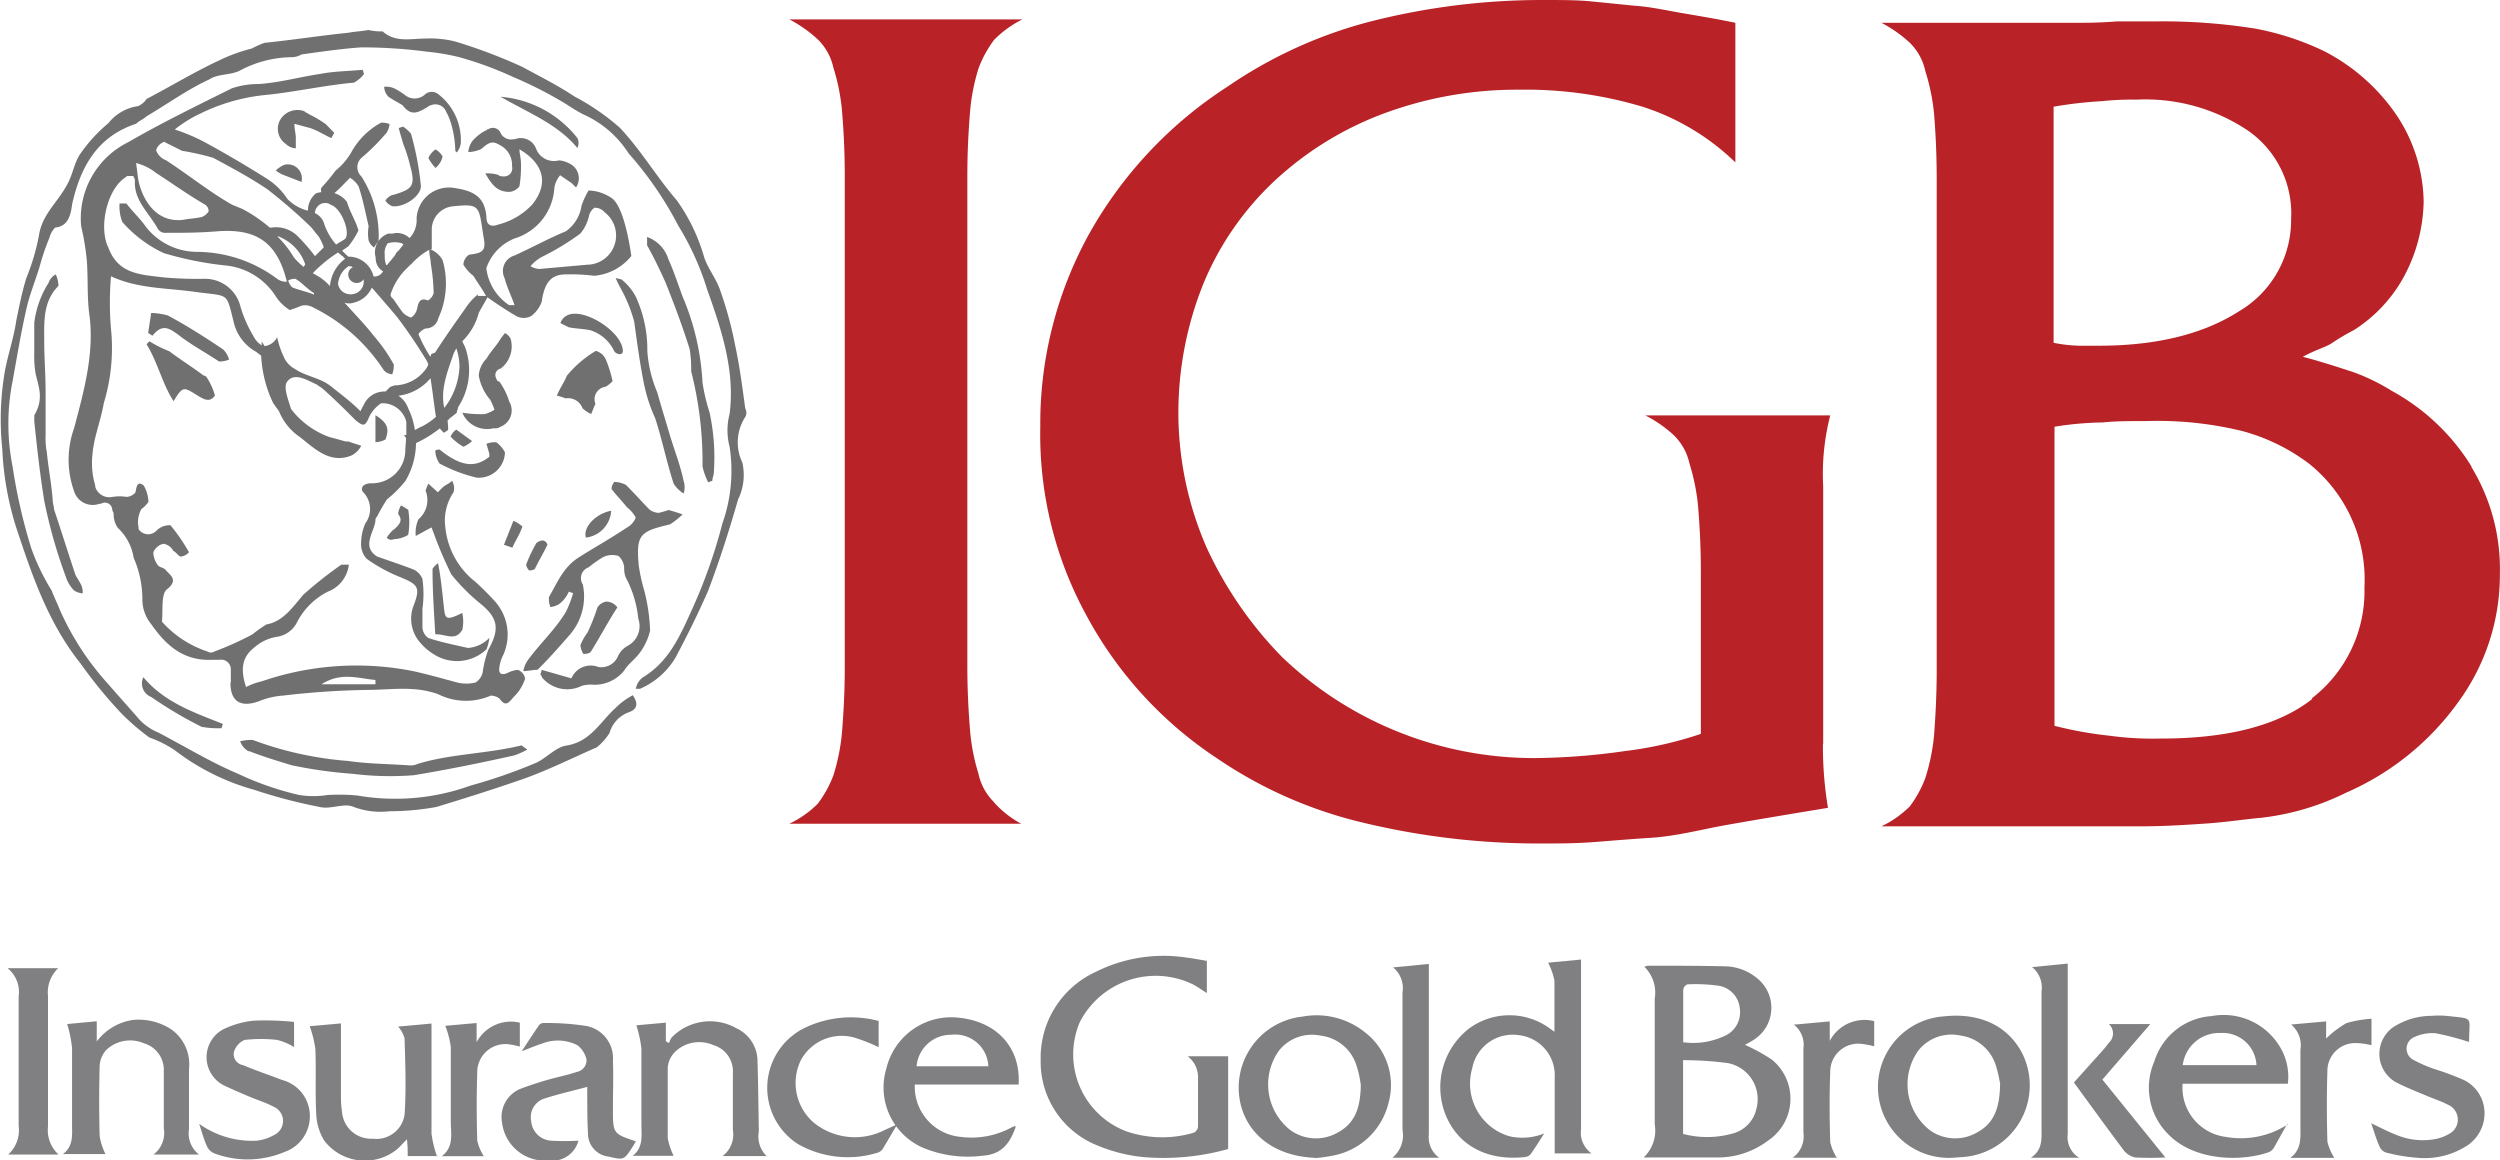 <svg id="Livello_1" data-name="Livello 1" xmlns="http://www.w3.org/2000/svg" viewBox="0 0 198.43 92.11">
  <defs>
    <style>
      .cls-1 {
        fill: #b92227;
      }

      .cls-2 {
        fill: #707070;
      }

      .cls-3 {
        fill: #808082;
      }
    </style>
  </defs>
  <title>logo-igb-footer</title>
  <g>
    <path class="cls-1" d="M88.9,67.13a4.49,4.49,0,0,1-1.24-2.27A15.93,15.93,0,0,1,87,61.49c-0.11-1.36-.22-3.05-0.22-5.19V17.47c0-2.16.11-3.85,0.22-5.2a15.92,15.92,0,0,1,.67-3.39A9.08,9.08,0,0,1,88.9,6.63,8.27,8.27,0,0,1,91.15,5H72.65a10.21,10.21,0,0,1,2.26,1.59,4.46,4.46,0,0,1,1.24,2.25,16.16,16.16,0,0,1,.68,3.39c0.11,1.36.22,3,.22,5.2V56.41c0,2.14-.11,3.83-0.22,5.19A16.27,16.27,0,0,1,76.15,65a9.08,9.08,0,0,1-1.24,2.25,8,8,0,0,1-2.26,1.59H91.05a8,8,0,0,1-2.15-1.69" transform="translate(-10 -3.46)"/>
    <path class="cls-1" d="M154.71,62.5V42.07a18.65,18.65,0,0,1,.56-5.64H140.59A10,10,0,0,1,142.85,38a4.46,4.46,0,0,1,1.25,2.26,16.64,16.64,0,0,1,.68,3.38c0.11,1.36.22,3.05,0.22,5.2V61.71a30.21,30.21,0,0,1-6,1.36,52.76,52.76,0,0,1-7.22.56,28.94,28.94,0,0,1-20-8,30.86,30.86,0,0,1-6-8.69,26.81,26.81,0,0,1-2.25-10.61,27.49,27.49,0,0,1,2-10.39,23.44,23.44,0,0,1,5.64-8.13,26.09,26.09,0,0,1,8.58-5.31,30.4,30.4,0,0,1,10.83-1.92,32.33,32.33,0,0,1,9.82,1.36,18.82,18.82,0,0,1,7.34,4.41V5.27c-1.58-.33-3-0.56-4.28-0.78S141,4,139.8,3.92l-3.5-.35c-1.13-.11-2.37-0.11-3.84-0.11a55.26,55.26,0,0,0-13.66,1.7,36,36,0,0,0-11.39,5.19,33.18,33.18,0,0,0-11,11.74,31.17,31.17,0,0,0-3.84,15.24,29.94,29.94,0,0,0,3.62,14.9,31.38,31.38,0,0,0,10.38,11.4A34.66,34.66,0,0,0,118,68.71a59.56,59.56,0,0,0,14.11,1.7c1.57,0,3,0,4.51-.12s2.83-.23,4.4-0.33,3.17-.45,4.86-0.8,9.21-1.58,9.21-1.58a29.56,29.56,0,0,1-.4-5.08" transform="translate(-10 -3.46)"/>
    <path class="cls-1" d="M206.17,40.49a17,17,0,0,0-6.32-6,16,16,0,0,0-3-1.47c-1-.33-2.37-0.79-4.07-1.24,1-.56,1.92-0.79,2.37-1.13a18.14,18.14,0,0,1,1.7-1,11.62,11.62,0,0,0,4.05-4.41,13.08,13.08,0,0,0,1.47-5.76,12.66,12.66,0,0,0-2.15-6.88,15.53,15.53,0,0,0-5.75-5.08A21.83,21.83,0,0,0,189,5.73a46.74,46.74,0,0,0-8-.57h-3c-1.36.11-2.37,0.11-3.39,0.11H159.33a10.34,10.34,0,0,1,2.25,1.58,4.46,4.46,0,0,1,1.24,2.26,16.46,16.46,0,0,1,.69,3.38c0.11,1.36.21,3.05,0.21,5.2V56.63c0,2.15-.11,3.84-0.21,5.2a16.35,16.35,0,0,1-.69,3.38,9,9,0,0,1-1.24,2.26,8.25,8.25,0,0,1-2.25,1.58h20.42c2,0,3.84-.12,5.42-0.23s3.05-.34,4.3-0.45a20.34,20.34,0,0,0,6.76-2,21.51,21.51,0,0,0,8.92-7.23A17.06,17.06,0,0,0,208.42,49a15.59,15.59,0,0,0-2.25-8.46M173,11.93a32.34,32.34,0,0,1,3.84-.44,21.75,21.75,0,0,1,2.71-.12,14.6,14.6,0,0,1,8.91,2.48,8,8,0,0,1,3.39,7,8.4,8.4,0,0,1-4.17,7.34c-2.82,1.8-6.55,2.71-11.07,2.71H175a11.92,11.92,0,0,1-2-.23V11.93Zm20.54,47c-2.72,2.14-6.78,3.15-12,3.15a25.37,25.37,0,0,1-4.07-.22,31,31,0,0,1-4.4-.79V37.33a26.14,26.14,0,0,1,3.83-.34c1-.11,2.26-0.11,3.5-0.11a28.31,28.31,0,0,1,7.56.79,15.42,15.42,0,0,1,5.31,2.59,11.77,11.77,0,0,1,4.4,9.82,10.73,10.73,0,0,1-4.18,8.81" transform="translate(-10 -3.46)"/>
    <path class="cls-2" d="M12.72,36.89c0.22,2.14.45,4.17,0.79,6.31a40.07,40.07,0,0,0,1.7,6,2.76,2.76,0,0,0,.67,1.13,1.53,1.53,0,0,0,.68.23,1.37,1.37,0,0,0-.12-0.68c-0.11-.23-0.34-0.57-0.45-0.79-0.57-1.7-1.13-3.5-1.7-5.2,0-.23-0.11-0.45-0.11-0.79-0.11-1.35-.34-2.48-0.46-3.72A6.2,6.2,0,0,1,13.62,38V34.61c0-1.47-.11-2.7-0.11-4.06,0-1.58-.11-3.15,1.13-4.4a2.17,2.17,0,0,0-.22-0.91,1.21,1.21,0,0,0-.57.68,7.63,7.63,0,0,0-1.13,3.16v2.37a8.39,8.39,0,0,0,.11,1.69c0.23,1,.67,2-0.11,3.28v0.45Z" transform="translate(-10 -3.46)"/>
    <path class="cls-2" d="M28.29,57.65c0,1.47.79,2,2.26,1.47a6.1,6.1,0,0,1,1.92-.45,65.66,65.66,0,0,1,6.66-.45c1.92,0,3.73-.35,5.65.34a4.91,4.91,0,0,0,4.18.11,1.23,1.23,0,0,1,.68.23c0.56,0.79.79,0.22,1.24-.23a3.44,3.44,0,0,0,.8-1.35,0.89,0.89,0,0,0-.57-0.69,2.08,2.08,0,0,0-.8.23c-0.45.22-.78,0.11-0.67-0.45a2.85,2.85,0,0,1,.22-0.79,3.94,3.94,0,0,0-.56-4.41,21.38,21.38,0,0,0-1.58-1.58,6.27,6.27,0,0,1-2.37-4.29A4,4,0,0,1,46,42.53a1.16,1.16,0,0,0-.12-0.91c-0.22.23-.56,0.34-0.78,0.56l-0.35.35L44,41.85a2.92,2.92,0,0,0-.22.56,2,2,0,0,1-.57,2.27A2.6,2.6,0,0,0,43,46l1.25-.68,0.34,0.91c0.34,0.9.79,1.92,1.23,2.82a15.46,15.46,0,0,0,2.37,2.37c1.36,1.13,1.47,2,.57,3.61a8.23,8.23,0,0,0-.45,1.81,1.32,1.32,0,0,1-.56.79,3.06,3.06,0,0,1-1.47,0C45.11,57.31,44,57,42.85,56.74a23.11,23.11,0,0,0-12.08.8,5.37,5.37,0,0,0-1.24.45c-0.45-1.36-.35-2.37.67-3.15A3.55,3.55,0,0,1,32,54a2.11,2.11,0,0,0,1.57-1.14A5.61,5.61,0,0,1,36,50.43a2.62,2.62,0,0,0,1.69-2.15H37.09a32.32,32.32,0,0,0-3,2.37c-0.79.9-1.59,2.15-2.94,2.37a12.07,12.07,0,0,0-1.13.8,24.72,24.72,0,0,1-3,1.35,0.51,0.51,0,0,1-.56,0,8.36,8.36,0,0,1-3.61-2.37c0.11-.79-0.11-2.26.45-2.6,0.79-.67.33-1-0.12-1.46-0.11-.23-0.56-0.23-0.67-0.45a1.75,1.75,0,0,1-.34-1,1.18,1.18,0,0,1,.79-0.67,1.06,1.06,0,0,1,.79.56c0.23,0.11.34,0.34,0.57,0.46a1,1,0,0,0,.68-0.35,14.66,14.66,0,0,0-1.47-2.14,1.46,1.46,0,0,0-1.13.45A0.91,0.91,0,0,1,21,45.46V45.34a2.14,2.14,0,0,1,.22-1.47,2.45,2.45,0,0,0,.56-0.57A2.72,2.72,0,0,0,21.41,42c-0.57-.46-0.57.22-0.67,0.56a1,1,0,0,1-.69.34,3.61,3.61,0,0,0-1.13,0,1.17,1.17,0,0,1-1.36-.8V42a6.25,6.25,0,0,1-.22-2.49c0.11-1.35.67-2.7,0.9-4.06a15,15,0,0,0,.57-5.88,24.74,24.74,0,0,1,0-4.18c2.15,1,4.4.91,6.77,1.25,2.6,0.35,2.37,0,2.94,2.26a3.64,3.64,0,0,0,1.8,2.48l0.41,0.31a9.78,9.78,0,0,0,.95,3.76l0.46,0.64a4.53,4.53,0,0,0,1.68,2.07c1.14,0.9,2.37,2.14,4.06,1.46a1.71,1.71,0,0,0,.79-0.78c-0.33-.12-0.79-0.24-1-0.34l-0.24,0,0,0c-0.45-.12-0.8-0.23-1.25-0.34a6.66,6.66,0,0,1-3.08-2.24c-0.23-.77-0.63-1.74-0.31-2.16,0.57-.79,1.59-0.12,2.37.23,0.12,0.11.35,0.22,0.46,0.33,0.91,0.8,1.81,1.7,2.6,2.49,0.68,0.56.78,0.46,1.12-.34a2.77,2.77,0,0,1,.91-1,1.94,1.94,0,0,1,2,1.47v0.44c0,0.21,0,.41,0,0.6L42.06,38c0.07,0.07.11,0.15,0.17,0.22,0,0.33-.06.66-0.06,1a2.64,2.64,0,0,1-2.7,2.6c-0.45,0-.91.22-0.68,0.67A1.91,1.91,0,0,1,39,45a4,4,0,0,0-.34,1.58,1.71,1.71,0,0,0,.45,1.24,12.83,12.83,0,0,0,2.71,1.47c1.36,0.57,1.57.79,1,2.26a2.88,2.88,0,0,0,.45,2.82,4.37,4.37,0,0,0,1.13,1A3.4,3.4,0,0,0,48.61,55a3.29,3.29,0,0,0,.23-0.91,2.6,2.6,0,0,1-1.7.8c-1-.23-2.14-0.45-3.16-0.8a1.13,1.13,0,0,1-.45-0.79V51.78a8.52,8.52,0,0,0,0-2.36,1.35,1.35,0,0,0-.79-0.79c-0.91-.35-1.92-0.68-2.81-1-1.25-.79-0.24-1.92-0.13-2.83a0.4,0.4,0,0,1,.13-0.34,15.52,15.52,0,0,1,.78-1.36,9.09,9.09,0,0,0,1.47-1.47,6,6,0,0,0,.84-3,9.49,9.49,0,0,0,1.89-1.17,2.86,2.86,0,0,0,.32.35l0.34-.22a5,5,0,0,0-.05-0.75,0.81,0.81,0,0,0,.16-0.16l0.57-.45c0-.11.11-0.34,0.11-0.45A5.38,5.38,0,0,0,46.91,31l-0.22-.45A4.89,4.89,0,0,0,48,28.3c0.23-.45.46-0.8,0.69-1.24,0.79,0.55,1.46,1,2.26,1.47a1.25,1.25,0,0,0,1.24,0A2.52,2.52,0,0,0,53,27.4c0.22-1.58.79-2.16,1.92-2.16a14.91,14.91,0,0,1,2.25.11,4.26,4.26,0,0,0,2.94-1.57c-0.11-.8-0.57-3.73-1.47-4.53a3.38,3.38,0,0,0-1.92-.67,5.8,5.8,0,0,0-.57,1.24,3,3,0,0,1-1.24,2c-1.36.56-2.6,1.25-4.07,1.92a1.28,1.28,0,0,0-.79,1.8c0.22,0.8.56,1.47,0.79,2.14H50.41a4.11,4.11,0,0,1-1.81-2.93,3.88,3.88,0,0,1,2.26-2.37A4.46,4.46,0,0,0,54,18.37a2.06,2.06,0,0,1,.46-1L55.38,18l0.34,0.34a1.3,1.3,0,0,0-.56-1.92,2.05,2.05,0,0,0-.8-0.23,1.52,1.52,0,0,1-1.8-.9,1.29,1.29,0,0,0-1.69-.78H50.75a0.92,0.92,0,0,1-1-.46,0.67,0.67,0,0,0-1-.33c-0.12,0-.12.11-0.23,0.11a3.71,3.71,0,0,0-1,.79,1.73,1.73,0,0,0-.35.91,2.66,2.66,0,0,0,1-.23c0.45-.34.79-0.78,1.47-0.34a1.76,1.76,0,0,1,1,1.7,0.64,0.64,0,0,1-.68.8,0.61,0.61,0,0,1-.44-0.13,3.24,3.24,0,0,0-1-.11c0.56,1,1,1.47,1.92,1.47a1.11,1.11,0,0,0,.79-0.45,9.3,9.3,0,0,0,.12-1.8c0-.45-0.12-0.79-0.12-1.13,1.92,1.13,2.37,2.72,1,4.4a5.59,5.59,0,0,1-2.71,1.58c-0.57.22-.91,0-0.91-0.57C48.5,19,47.49,18.59,46,18.37a2.57,2.57,0,0,0-2.93,2.37V21a2.1,2.1,0,0,1-.56,1.36h0A1.43,1.43,0,0,0,41.15,22H40.82a1.58,1.58,0,0,0-1,1.92A1.19,1.19,0,0,0,40.41,25l-0.15.19a0.77,0.77,0,0,1-.61.21,2.05,2.05,0,0,0-2-1.57h0c-0.17-.14-0.33-0.31-0.5-0.47L37.66,23a6.43,6.43,0,0,0,.79-1.25c-0.22-.79-0.68-1.46-0.91-2.26a1.94,1.94,0,0,0-1-.7L37,18.37l0.78-.8a2,2,0,0,1,.68.68c0.34,1,.56,2.15.8,3.16a3.41,3.41,0,0,0,0,1.14,1.12,1.12,0,0,0,.44.56c0.11-.24.24-0.35,0.35-0.56a8.75,8.75,0,0,0-1.36-5.08,1,1,0,0,1,0-1.48,17.06,17.06,0,0,0,2-2,1.61,1.61,0,0,0,.23-0.68,1.49,1.49,0,0,0-.68-0.11,5.93,5.93,0,0,0-2.37,2.37A5.25,5.25,0,0,1,36.64,17a16.21,16.21,0,0,1-1.13,1.36,0.45,0.45,0,0,0,0,.35,2,2,0,0,0-.44.1,1.79,1.79,0,0,0-.63,1.37,3.4,3.4,0,0,1-1.63-.93,5.34,5.34,0,0,0-1.57-1.57c-1.58-1-3.27-2-5-2.94a14.45,14.45,0,0,0-2.37-1,9.84,9.84,0,0,1,2-1.25,15,15,0,0,1,5-1.47c2.37-.22,4.85-0.79,7.22-1a2.51,2.51,0,0,0,.8-0.68L38.79,9c-1.13.11-2.26,0.11-3.39,0.33-1.58.23-3.16,0.68-4.85,0.8a6.58,6.58,0,0,0-2.15.34c-2.7,1.35-5.52,2.71-8.23,4.28a6.74,6.74,0,0,0-3.73,6.66,20.24,20.24,0,0,1,.45,2.71c0.12,1.59,0,3,.23,4.52,0.34,3-.46,5.87-1.24,8.81a7.42,7.42,0,0,0,0,5,1.55,1.55,0,0,0,2,1H18a0.59,0.59,0,0,1,.91.45c0,0.12.11,0.23,0.11,0.35a1.86,1.86,0,0,0,.34,1.12,4.11,4.11,0,0,1,1.25,2.37A8.17,8.17,0,0,1,21.3,51,3.11,3.11,0,0,0,22,53c1.12,1.59,2.48,2.94,4.84,2.83h0.58a0.77,0.77,0,0,1,.9.69v1.12Zm11.51-.22v0.34H35.52c1.57-1,2.93-.45,4.28-0.34M53.13,23.79A19.62,19.62,0,0,0,56.06,22a3.25,3.25,0,0,0,.68-1.36,1.1,1.1,0,0,1,.44-0.69,1,1,0,0,1,.8.35,2.32,2.32,0,0,1-1.36,4.17l-3.84.34a1.6,1.6,0,0,1-.67-0.22,3,3,0,0,1,1-.79M43.41,37.33c-0.16.09-.32,0.18-0.48,0.26a5.82,5.82,0,0,0-.53-1.72,2,2,0,0,0-.78-1,3.92,3.92,0,0,0,2.55-1.39c0.16,1,.27,2,0.43,3.07a5.48,5.48,0,0,1-1.19.8m1.85-1.52c-0.32-1.47.26-2.88,0.76-4.35,0.07-.12.12-0.24,0.2-0.37a4.51,4.51,0,0,1,.25,1.49,5.75,5.75,0,0,1-1.2,3.23m-1-12.59V21.63A1.86,1.86,0,0,1,46,19.83c2.14-.22,2,0,2.37,2.38,0.23,1.12,0,1.34-1.13,1.46a1,1,0,0,0-.46.79,3.06,3.06,0,0,0,.8.9c0.34,0.57.68,1,1,1.59H47.93V26.83a4.73,4.73,0,0,0-1,1.12c-0.71,1-1.52,2.14-2.4,3.5l-0.3.11a1.94,1.94,0,0,1-.07.22,11.49,11.49,0,0,1-.95-1.8,1.22,1.22,0,0,1,.57-0.45,1,1,0,0,0,1-.79,6.59,6.59,0,0,0,.35-4.63,1.92,1.92,0,0,0-1-.87,0.15,0.15,0,0,1,.06,0m-1.58,1.23a5.13,5.13,0,0,1,1.46-1.18c0,0.43.12,0.75,0.12,1.08a16.21,16.21,0,0,1,.23,2.37,1.08,1.08,0,0,1-.45.57c-0.79-.33-0.79.45-0.9,0.79a1.16,1.16,0,0,1-.45.57A1.83,1.83,0,0,1,42,28.3c-0.35-.45-0.56-0.8-0.8-1.13A0.41,0.41,0,0,1,41,26.83a5,5,0,0,1,1.34-2.12,2,2,0,0,0,.24-0.26m-1.81-1.68a2,2,0,0,1,1.13,0l0.12,0.1-0.39.49a0.65,0.65,0,0,0-.25.32c-0.21.28-.44,0.55-0.66,0.81a0.1,0.1,0,0,1-.07,0,1.94,1.94,0,0,1-.11-0.79,1.22,1.22,0,0,1,.23-0.91m-3.05,1.81h0.16L38,24.67a0.65,0.65,0,0,0-.36.58,0.67,0.67,0,0,0,1.23.37h0v0.19a1,1,0,0,1-.91,1,1,1,0,0,1-1.13-.8,1.85,1.85,0,0,1,.9-1.46m-0.56-.79L37.39,24a3,3,0,0,0-1.2,2.17v0a4.18,4.18,0,0,0-.8-0.7l-0.56-.33a10.78,10.78,0,0,1,2-1.64l0.34,0.29m-3.72,1.8c0.57,0.34.91,0.8,1.47,1.13v0.12c-0.57-.23-1.14-0.34-1.7-0.56a1,1,0,0,1-.34-0.56,1.15,1.15,0,0,1,.57-0.13m-1.43-3.37a0.53,0.53,0,0,1,.29.1,3.57,3.57,0,0,1,1.92,2.14,0.48,0.48,0,0,0-.12.19,5.45,5.45,0,0,1-.78-0.75,8.18,8.18,0,0,0-1.32-1.68m3.57-2.61a0.73,0.73,0,0,1,.68.11c0.79,0.22,1.58,2.14,1.14,2.7-0.24.16-.5,0.3-0.72,0.45a4.83,4.83,0,0,1-1-1.8,1.43,1.43,0,0,0-.69-0.7,0.89,0.89,0,0,1,.58-0.77M23.09,14.75l1.36,0.68a20.23,20.23,0,0,1,2.48.56c1.47,0.79,2.94,1.58,4.29,2.49a43.14,43.14,0,0,1,3.39,2.93c0.23,0.22.45,0.57,0.67,0.8h0a4.15,4.15,0,0,1,.42.88L35,23.79a14.48,14.48,0,0,0-1.36-1.57,2.44,2.44,0,0,0-2.14-.69l-0.08,0a11.93,11.93,0,0,0-2-1.39c-0.45-.24-0.9-0.35-1.24-0.57-1.7-1-3.27-2.26-5-3.39a1.34,1.34,0,0,1-.79-0.79,1,1,0,0,1,.67-0.68m-0.67,2.48c1.24,0.8,2.48,1.69,3.83,2.48a0.62,0.62,0,0,1,.34.57,1.16,1.16,0,0,1-.56.45c-0.57.12-1,.12-1.48,0.22-2.14.24-3.15-1.58-3.49-2.93-0.11-.46-0.11-0.8-0.23-1.58a4.25,4.25,0,0,1,1.59.79m-2.37.24h0.57c0,0.1.12,0.22,0.12,0.33-0.12,1.58,1.12,2.6,1.8,3.83a0.69,0.69,0,0,0,.68.35c1.35,0,2.59,0,4.05-.12,3.05-.23,4.75.8,5.53,4A1.18,1.18,0,0,1,32,25.59a10.74,10.74,0,0,0-6.32-2.14,5.15,5.15,0,0,1-4.29-2.25c-0.45-.57-0.91-1-1.36-1.59H19.49a3.38,3.38,0,0,0,.22,1.47A10,10,0,0,0,23,23.55a26.85,26.85,0,0,0,5.08,1A5.36,5.36,0,0,1,31.9,27,3.58,3.58,0,0,0,33,28.07a8.73,8.73,0,0,0,.91-0.34,1.24,1.24,0,0,1,.9.11,14.16,14.16,0,0,1,5.65,5,1,1,0,0,0,.67.33,1.82,1.82,0,0,0,.12-0.79,13,13,0,0,0-1.58-2.26c-0.68-.88-1.54-1.76-2.33-2.64a1.14,1.14,0,0,0,.75,0,2.08,2.08,0,0,0,1.42-1.19c0.67,0.76,1.33,1.53,2,2.32a40.69,40.69,0,0,1,2.37,3.5L44,32.37l-0.09.22a3.14,3.14,0,0,1-2.6,1.46l-0.34.12-0.36.36a2.12,2.12,0,0,0-.65.09,1.79,1.79,0,0,0-1,.8c-0.12.23-.24,0.45-0.35,0.68-0.79-.79-1.57-1.36-2.37-2s-2-.78-2.82-1.35a1.94,1.94,0,0,1-.91-1A6.61,6.61,0,0,1,32,30.22a1.28,1.28,0,0,1-1,.71l-0.23-.37c0,0.1,0,.21,0,0.31a1.84,1.84,0,0,1-.67-0.76,10.1,10.1,0,0,1-1-2.26,2.9,2.9,0,0,0-2.94-2.26A30.47,30.47,0,0,1,23,25.48c-1.81-.23-3.61-0.23-4.4-2.37-0.79-1.58-.12-4.74,1.47-5.64" transform="translate(-10 -3.46)"/>
    <path class="cls-2" d="M69.15,35.87c-0.23-1.7-.45-3.39-0.8-5a29.69,29.69,0,0,0-1.24-4.51c-0.34-.91-1-1.7-1.25-2.59a14.69,14.69,0,0,0-2.14-4.41c-1.57-1.81-2.82-3.95-4.52-5.76a18.54,18.54,0,0,0-3.6-2.48c-1.36-.9-2.72-1.58-4.18-2.37a42,42,0,0,0-5.3-2,8.28,8.28,0,0,0-2.37-.23c-1.13,0-2.37.34-3.38-.57a4.31,4.31,0,0,1-1.13-.11c-0.58.11-1,.11-1.59,0.22-2.26.23-4.4,0.57-6.66,0.8a7.33,7.33,0,0,0-1,.45,13.54,13.54,0,0,0-2.71,1c-1.92.9-3.72,2-5.64,3a1.62,1.62,0,0,1-.67.57,3.67,3.67,0,0,0-2.37,1.36,12.13,12.13,0,0,0-2.26,2.48c-0.45.68-.56,1.58-1,2.37-0.78,1.47-2,2.37-2.25,4.07a17.45,17.45,0,0,1-1,3.37c-0.35,1.13-.57,2.26-0.8,3.39-0.23,1.58-.8,3.05-1,4.62a22.39,22.39,0,0,0-.11,5.54,24,24,0,0,0,1.13,6.32c1.24,3.72,2.48,7.45,5.08,10.72a36.91,36.91,0,0,0,3.28,4A18.51,18.51,0,0,0,21.86,62a8.86,8.86,0,0,1,2,1,18.46,18.46,0,0,0,6.32,3.15,41.24,41.24,0,0,0,5.19,1.36c0.91,0.22,1.92-.35,2.71,0a6,6,0,0,0,2.83.34,20.72,20.72,0,0,0,3.73-.34c2.24-.68,4.39-1.36,6.65-2.14,2-.68,4.06-1.71,6.09-2.6a4.73,4.73,0,0,0,1-1.13A2.46,2.46,0,0,1,59.89,60c0.68-.23.8-0.67,0.34-1.36a5.66,5.66,0,0,0-1.36,1c-1.24,1.12-2,2.71-3.94,3-0.8.12-1.58,1-2.37,1.36a41.41,41.41,0,0,1-5.2,1.81,17.61,17.61,0,0,1-9,.79A16,16,0,0,0,36,66.56a7.23,7.23,0,0,1-2.26,0,24.06,24.06,0,0,1-4.86-1.69c-2.13-.9-4.17-2.14-6.32-3.27a4.34,4.34,0,0,1-1.47-1c-0.79-.91-1.7-1.92-2.48-2.82a22,22,0,0,1-3.84-5.87c-0.22-.56-0.45-1-0.67-1.58A17.49,17.49,0,0,1,12.49,47,43.63,43.63,0,0,1,11,40.49a17.31,17.31,0,0,1,0-6.78c0.35-1.92.68-3.95,1.13-5.87,0.23-1,.68-2.13,1-3.16a19.16,19.16,0,0,1,.8-2.37,1.76,1.76,0,0,1,.45-0.79c1.12-.11,1.24-1.13,1.36-1.92,0.67-2.93,2-5.31,5.07-6.32,0.23-.24.57-0.34,0.79-0.57,1.7-1,3.28-2.15,5-2.94,0.67-.45,1.58-0.33,2.37-0.67A8.89,8.89,0,0,1,33.15,8a1.64,1.64,0,0,0,.79-0.22c1.58-.22,3.15-0.45,4.73-0.56a39.85,39.85,0,0,1,5.2.34A17.69,17.69,0,0,1,46.46,8a28.58,28.58,0,0,1,4.29,1.58,32.3,32.3,0,0,1,3.95,2c0.57,0.34,1,.67,1.69,1a8.22,8.22,0,0,1,3.5,3.05,28.29,28.29,0,0,1,3.95,5.75,21.74,21.74,0,0,1,2.27,5c1.12,3.15,2.25,6.44,1.8,9.94a5.11,5.11,0,0,0,0,2.6A12.5,12.5,0,0,1,67.34,45a41.67,41.67,0,0,1-2.59,7.22c-0.9,2-1.8,3.84-3.72,5a1.41,1.41,0,0,0-.56.91H60.8a6.08,6.08,0,0,0,2.82-2.48c0.9-1.69,1.8-3.5,2.59-5.31,0.9-2.37,1.69-4.85,2.37-7.23a4.41,4.41,0,0,0,.34-2.94,3.71,3.71,0,0,1,.23-3.61,0.69,0.69,0,0,0,0-.68" transform="translate(-10 -3.46)"/>
    <path class="cls-2" d="M55.38,57.31L53,56.63,52.89,57a0.37,0.37,0,0,1,.13.23,2.6,2.6,0,0,0,3.15.67,2.46,2.46,0,0,1,.79-0.1,3,3,0,0,0,2.6-1.14c0.34-.56.91-0.9,1.36-1.58a4.86,4.86,0,0,0,.68-1.57,14.66,14.66,0,0,0-.46-3.16,14.13,14.13,0,0,1-.44-2c-0.23-2.48.11-2.71,2.48-3.27a6.63,6.63,0,0,0,1-.79c-0.34-.12-0.67-0.23-1.12-0.35a6.11,6.11,0,0,1-.8.23,1.51,1.51,0,0,1-.67-0.23c-0.68-.68-1.25-1.35-1.92-2a2.15,2.15,0,0,0-.91-0.23,0.9,0.9,0,0,0-.22.57c0.44,0.56.79,0.9,1.24,1.46a2.48,2.48,0,0,1,.68.8,1.5,1.5,0,0,1-.68.78c-1.36.91-2.6,1.59-3.84,2.38s-1.7,2-2.37,3.15a1.94,1.94,0,0,0,.11.79,1.69,1.69,0,0,0,.68-0.22,2.49,2.49,0,0,0,.79-1l0.34,0.12A8.93,8.93,0,0,1,54.93,52c-0.8,1.35-2,2.48-2.94,3.73a2.19,2.19,0,0,0-.45,1c0.34,0,.79-0.11,1.13-0.11,0.91-.9,1.81-1.92,2.59-2.82a4.63,4.63,0,0,0,1-3.95,0.91,0.91,0,0,1,.46-1.36,9.6,9.6,0,0,1,1.13-.8,1.63,1.63,0,0,1,1.24-.1,1.36,1.36,0,0,1,.45.9,2.1,2.1,0,0,0,.12.79,8.69,8.69,0,0,1,1,3.28,1.77,1.77,0,0,1-.8,2.14,1.8,1.8,0,0,0-.79.8,1.44,1.44,0,0,1-1.58.9,1.66,1.66,0,0,0-2.14.91" transform="translate(-10 -3.46)"/>
    <path class="cls-2" d="M29.76,63.07c1.13,0.45,2.26.78,3.39,1.13a36.13,36.13,0,0,0,4.85.68,24,24,0,0,0,4.85.11c2.71-.45,5.42-1,8-1.58a7.3,7.3,0,0,0,1-.45c-0.12-.11-0.34-0.23-0.45-0.34-2.7.67-5.65,0.67-8.24,1.47a1.36,1.36,0,0,1-.67.12c-1.7-.12-3.27-0.12-4.86-0.35a28,28,0,0,1-4.29-.67,27.63,27.63,0,0,1-3.28-1,3.59,3.59,0,0,0-1,.11,1.5,1.5,0,0,0,.68.8" transform="translate(-10 -3.46)"/>
    <path class="cls-2" d="M64.86,32.93a29.2,29.2,0,0,1,.9,7.56,5.4,5.4,0,0,0,.45,1.25l0.33-.12c0-.23.12-0.44,0.12-0.68a16.85,16.85,0,0,0-.34-4.74,15.08,15.08,0,0,1-.56-2.37A20,20,0,0,0,64.18,27c-0.34-.91-0.69-2-1.12-2.94a2.72,2.72,0,0,0-1.7-1.79v0.66c0.56,1,1,1.92,1.46,2.94,0.67,1.68,1.36,3.5,1.92,5.3a10.11,10.11,0,0,1,.12,1.81" transform="translate(-10 -3.46)"/>
    <path class="cls-2" d="M60.46,27a4.33,4.33,0,0,0-1.13-1.36l-0.46-.11c0.23,0.56.46,0.91,0.68,1.36A11.73,11.73,0,0,1,60.34,29c0.23,1.69.46,3.39,0.79,5A12.64,12.64,0,0,0,62,36.65c0.56,1.7.91,3.5,1.47,5.2a2.5,2.5,0,0,0,.79.78,1.6,1.6,0,0,0,0-1C64,40.38,63.51,39.14,63.17,38s-0.68-2.25-1-3.39a10.25,10.25,0,0,1-.79-3.27A10,10,0,0,0,60.46,27" transform="translate(-10 -3.46)"/>
    <path class="cls-2" d="M46.69,36.2a2.12,2.12,0,0,0,2.48,1.25,0.79,0.79,0,0,0,.56-0.12,1.39,1.39,0,0,0,.69-2,5.47,5.47,0,0,0-.79-1.59,0.25,0.25,0,0,1-.23-0.23,0.52,0.52,0,0,1,.33-0.79,2.21,2.21,0,0,0,.8-2.37,0.92,0.92,0,0,0-.46-0.45l-0.34.45c-0.33.57-.78,1-1.12,1.58A2.1,2.1,0,0,0,48,33.27a4,4,0,0,0,.91,1.92,6.35,6.35,0,0,1,.34.79,2.74,2.74,0,0,1-.79.35,9.24,9.24,0,0,1-1.81-.12" transform="translate(-10 -3.46)"/>
    <path class="cls-2" d="M23.44,31.34a9.85,9.85,0,0,1-1.58-.79l-0.23.23c0.91,1.47,1.25,3.16,2.15,4.52,0.69-1.14.79-1.14,1.7-.57,0.57,0.34,1.13.79,1.58,0.12a5.15,5.15,0,0,0-.68-1.48,0.42,0.42,0,0,0-.23-0.11c-0.9-.68-1.81-1.24-2.71-1.92" transform="translate(-10 -3.46)"/>
    <path class="cls-2" d="M58.09,32a1.23,1.23,0,0,0-.8-0.69A9,9,0,0,0,55,33.27c-0.23.56-.56,1-0.8,1.59a4.81,4.81,0,0,1,.69.22,1.23,1.23,0,0,1,1.35.79,2.66,2.66,0,0,0,.68.45c0.11-.23.22-0.56,0.34-0.8a1,1,0,0,1,.8-1.36,2.15,2.15,0,0,0,.56-0.45A9.92,9.92,0,0,0,58.09,32" transform="translate(-10 -3.46)"/>
    <path class="cls-2" d="M45.45,12.39a5.51,5.51,0,0,1,.45,1.24,8.39,8.39,0,0,1,.24,1.81l0.11,0.12a1.33,1.33,0,0,0,.33-0.91,4.61,4.61,0,0,0-1.81-3.73,0.83,0.83,0,0,0-1,0,1.21,1.21,0,0,1-1.59.11,5.26,5.26,0,0,0-.9-0.56,1.56,1.56,0,0,0-.79-0.12,1.21,1.21,0,0,0,.34.79c0.33,0.23.78,0.46,1.13,0.68,0.68,0.91,1.24.57,2,.12a0.38,0.38,0,0,1,.23-0.12,0.91,0.91,0,0,1,1.24.57" transform="translate(-10 -3.46)"/>
    <path class="cls-2" d="M28.18,32a1.81,1.81,0,0,0-.46-0.8c-1.35-.91-2.93-1.92-4.4-2.7A5.36,5.36,0,0,0,22,28.3l-0.24,1.58,0.34,0.23c0.79-1,1.35-.57,2-0.12,1,0.8,2.26,1.47,3.28,2.16A1.91,1.91,0,0,0,28.18,32" transform="translate(-10 -3.46)"/>
    <path class="cls-2" d="M44.55,39.25a1.86,1.86,0,0,0,.34,1,11.87,11.87,0,0,0,2.94,1.12,2.07,2.07,0,0,0,2.25-2,2.28,2.28,0,0,0-.68-0.8,1.6,1.6,0,0,0-.79.12l0.23,0.79v0.23c-1.13.91-2.26,0.79-3.95-.57,0,0-.34,0-0.34.12" transform="translate(-10 -3.46)"/>
    <path class="cls-2" d="M46.69,53.47a3.08,3.08,0,0,0,0-1.36c-1.36.68-1.36,0.45-1.47-.57s-0.23-2.26-.45-3.38a1.69,1.69,0,0,0-.44.45c0,1.69.11,3.38,0.22,5.19,0.9,0,1.58.57,2.14-.34" transform="translate(-10 -3.46)"/>
    <path class="cls-2" d="M41.15,18.93a1.13,1.13,0,0,0-.56.45,1.1,1.1,0,0,0,.56.45c1,0.11,2.37-.9,2.25-1.69a23.49,23.49,0,0,0-.78-4.07A3.13,3.13,0,0,0,42,13.51l-0.35.11c0.11,0.45.23,0.8,0.35,1.25a12.29,12.29,0,0,1,.57,1.81c0.44,1.57.11,1.81-1.36,2.25" transform="translate(-10 -3.46)"/>
    <path class="cls-2" d="M36.3,14.42L36.53,14l-0.67-.68a8.46,8.46,0,0,0-1.35-.8c-0.12-.11-0.24-0.11-0.35-0.23a1.59,1.59,0,0,0-1.92.68,1.46,1.46,0,0,0,.45,1.92,1.21,1.21,0,0,0,.79.34V14.42c0-.35-0.11-0.68-0.11-1.13,0.45,0.11.79,0.22,1.24,0.33,0.68,0.23,1.13.56,1.69,0.8" transform="translate(-10 -3.46)"/>
    <path class="cls-2" d="M21.41,57.2a0.42,0.42,0,0,0-.11.23A1.15,1.15,0,0,0,22,58.78,32.66,32.66,0,0,0,26,61.15a7.37,7.37,0,0,0,1.58.11l0.11-.34c-2.25-.9-4.63-1.69-6.32-3.72" transform="translate(-10 -3.46)"/>
    <path class="cls-2" d="M55.83,15.21a0.91,0.91,0,0,0,0-.79,8.65,8.65,0,0,0-6.1-3.28c2.15,1.25,4.52,2.15,6.1,4.07" transform="translate(-10 -3.46)"/>
    <path class="cls-2" d="M59.21,31.57a0.23,0.23,0,0,0,.23-0.22c0-1.58-3.27-3.61-4.51-2.81a1.07,1.07,0,0,0-.45.56c0.21,0.12.45,0.23,0.67,0.34,0.56,0.11,1.12.11,1.7,0.23a3.14,3.14,0,0,1,1.91,1.68,0.56,0.56,0,0,0,.45.22" transform="translate(-10 -3.46)"/>
    <path class="cls-2" d="M59,51.67a1.1,1.1,0,0,0-.89-0.46,1.07,1.07,0,0,0-.69.46,15.43,15.43,0,0,1-.79,2,4.24,4.24,0,0,0-.56,1,1.64,1.64,0,0,0,.22.68,0.85,0.85,0,0,0,.58-0.12C57.64,54,58.2,52.91,59,51.67" transform="translate(-10 -3.46)"/>
    <path class="cls-2" d="M41.27,45.46a3.3,3.3,0,0,0-.57.67,0.45,0.45,0,0,0,.57.12,2.26,2.26,0,0,0,1.13-.34,5.9,5.9,0,0,0,0-2c-0.23-.11-0.34-0.23-0.57-0.33a1.51,1.51,0,0,0-.23.68c0.46,0.56,0,.9-0.33,1.24" transform="translate(-10 -3.46)"/>
    <path class="cls-2" d="M56.51,46.13a2.28,2.28,0,0,0,2-2.13c-1.25.23-2.27,1.35-2,2.13" transform="translate(-10 -3.46)"/>
    <path class="cls-2" d="M52.56,46.59a11.39,11.39,0,0,0-.8,1.69,0.87,0.87,0,0,0,.23.45,0.71,0.71,0,0,0,.46-0.11c0.33-.68.68-1.25,1-1.92a0.47,0.47,0,0,0-.33-0.34,0.83,0.83,0,0,0-.57.23" transform="translate(-10 -3.46)"/>
    <path class="cls-2" d="M39.8,36.43v2.13a2,2,0,0,0,.8-0.22c0.23-.67.34-1.24-0.8-1.92" transform="translate(-10 -3.46)"/>
    <path class="cls-2" d="M51.43,45.23a2.21,2.21,0,0,0-.68-0.43L50,46.7l0.67,0.23c0.23-.56.57-1,0.8-1.7" transform="translate(-10 -3.46)"/>
    <path class="cls-2" d="M31.9,17a2.5,2.5,0,0,0,.56.33l1.47,0.57a1.12,1.12,0,0,0-1.36-1.36,2.29,2.29,0,0,0-.68.45" transform="translate(-10 -3.46)"/>
    <path class="cls-2" d="M45.78,38.13a4.44,4.44,0,0,0,1,.79,2.59,2.59,0,0,0,.69-0.45l-1.25-.91a1.18,1.18,0,0,0-.46.57" transform="translate(-10 -3.46)"/>
    <path class="cls-2" d="M44,16a3.54,3.54,0,0,0,.57.79,1.67,1.67,0,0,0,.56-0.9,1.44,1.44,0,0,0-.56-0.57A1.66,1.66,0,0,0,44,16" transform="translate(-10 -3.46)"/>
    <path class="cls-3" d="M90.83,89.54H82.61A4,4,0,0,0,86.3,93.7a6.61,6.61,0,0,0,4-.76,2,2,0,0,1,.25-0.1,0.12,0.12,0,0,1,.07.06c-0.44,1.25-1.07,2.19-2.62,2.29a9.22,9.22,0,0,1-4.83-.67,5.22,5.22,0,0,1-2.81-6.28,5.29,5.29,0,0,1,5.76-4c3,0.31,4.91,2.37,4.73,5.3m-2.4-1.45a2.64,2.64,0,0,0-2.94-2.5,2.74,2.74,0,0,0-2.76,2.5h5.7Z" transform="translate(-10 -3.46)"/>
    <path class="cls-3" d="M25.81,95.1H22.18A2.15,2.15,0,0,0,23,93c0-1.51,0-3,0-4.52a2.19,2.19,0,0,0-1.57-2.21,2.76,2.76,0,0,0-3,.53,2.07,2.07,0,0,0-.52,1.25c-0.05,1.87-.05,3.73,0,5.59a5,5,0,0,0,.46,1.42H15c0.83-.63.72-1.49,0.72-2.32,0-2,0-4.06,0-6.08a9.82,9.82,0,0,0-.39-1.92l2.35-.22v1.6a4.41,4.41,0,0,1,2.91-1.71,4.76,4.76,0,0,1,3,.75A3.4,3.4,0,0,1,25,88.33c0,1.59,0,3.17,0,4.75a2.14,2.14,0,0,0,.77,2" transform="translate(-10 -3.46)"/>
    <path class="cls-3" d="M70.89,95.22H67.35a2.14,2.14,0,0,0,.82-2.07c0-1.52,0-3,0-4.54a2.16,2.16,0,0,0-1.56-2.2,2.76,2.76,0,0,0-3,.51A2,2,0,0,0,63,88.18C63,90,63,91.9,63,93.78a5,5,0,0,0,.47,1.42H60.22c0.86-.67.69-1.61,0.69-2.51,0-2,0-4,0-6a9.75,9.75,0,0,0-.4-1.85l2.34-.21V86.1l0.25,0.16a1.5,1.5,0,0,1,.21-0.45,4.24,4.24,0,0,1,5.13-.74,2.88,2.88,0,0,1,1.68,2.46c0.06,1.92.08,3.82,0.11,5.74a2.17,2.17,0,0,0,.67,2" transform="translate(-10 -3.46)"/>
    <path class="cls-3" d="M56.64,89.72c-1.19.32-2.28,0.57-3.35,0.91a1.55,1.55,0,0,0-1.13,1.81A1.69,1.69,0,0,0,53.77,94a20.26,20.26,0,0,0,2.14,0,2.13,2.13,0,0,1-2.33,1.57,3.43,3.43,0,0,1-3.73-3,2.42,2.42,0,0,1,1.41-2.67A28,28,0,0,1,54.09,89c0.57-.14,1.14-0.27,1.69-0.46a0.94,0.94,0,0,0,.77-1,2,2,0,0,0-.72-1.12,3.41,3.41,0,0,0-2.8-.13c-0.5.16-1,.37-1.62,0.61,0.51-.78.94-1.44,1.38-2.08a0.46,0.46,0,0,1,.37-0.16,20.43,20.43,0,0,1,3.42.24,2.61,2.61,0,0,1,2.07,2.78c0.05,1.25,0,2.5,0,3.76,0,2,0,2,1.82,2.61-0.07.12-.14,0.25-0.21,0.36-0.73,1.14-.73,1.14-1.95.85a1.83,1.83,0,0,1-1.64-1.84c-0.06-1-.05-1.94-0.06-2.9v-0.8" transform="translate(-10 -3.46)"/>
    <path class="cls-3" d="M44.75,95.22H42.36c0-.42,0-0.81-0.06-1.33-0.3.3-.52,0.55-0.75,0.76A4.06,4.06,0,0,1,35.74,94a4.37,4.37,0,0,1-.64-2.12c-0.09-1.73,0-3.44-.07-5.18a8.82,8.82,0,0,0-.45-1.79l2.48-.22c0,1.85,0,3.79,0,5.72a9,9,0,0,0,.09,1.34,2.31,2.31,0,0,0,2.43,2.09,2.26,2.26,0,0,0,2.53-1.89c0.14-2,.06-4.05,0-6.08a2.49,2.49,0,0,0-.51-0.93l2.65-.24c0,2.85,0,5.81,0,8.75a8.69,8.69,0,0,0,.44,1.8" transform="translate(-10 -3.46)"/>
    <path class="cls-3" d="M25.81,92.66A7.2,7.2,0,0,0,30.35,94a3.59,3.59,0,0,0,1.4-.45,1.23,1.23,0,0,0-.06-2.26c-0.64-.34-1.35-0.55-2-0.83s-1.31-.56-1.94-0.86a2.51,2.51,0,0,1-.05-4.43,7.09,7.09,0,0,1,2.47-.7,22.89,22.89,0,0,1,3.17.1v2A4.77,4.77,0,0,0,32,86,11.65,11.65,0,0,0,29.42,86a1.48,1.48,0,0,0-.86,1,0.88,0.88,0,0,0,.73,1c1,0.43,2.07.78,3.1,1.18a2.94,2.94,0,0,1,2.2,2.73,3,3,0,0,1-2.05,3A7.51,7.51,0,0,1,27,95a1.11,1.11,0,0,1-.56-0.53c-0.25-.54-0.4-1.11-0.64-1.84" transform="translate(-10 -3.46)"/>
    <path class="cls-3" d="M79.74,84.46v2.12a13.22,13.22,0,0,0-1.92-.76,3.68,3.68,0,0,0-4.27,1.82,4.15,4.15,0,0,0,1.07,4.95,5.18,5.18,0,0,0,5.6.56l1-.45c-0.47.78-.81,1.39-1.19,2a0.82,0.82,0,0,1-.47.28,8,8,0,0,1-6.22-.71,5.3,5.3,0,0,1,.5-9.21,8.49,8.49,0,0,1,5.95-.55" transform="translate(-10 -3.46)"/>
    <path class="cls-3" d="M14.63,80.3a2.64,2.64,0,0,0-.82,2.22V92.87a2.61,2.61,0,0,0,.84,2.23h-4a2.61,2.61,0,0,0,.83-2.28q0-5.14,0-10.27a2.42,2.42,0,0,0-.88-2.24h4Z" transform="translate(-10 -3.46)"/>
    <path class="cls-3" d="M45.34,84.88l2.49-.22v1.52a3.09,3.09,0,0,1,3.43-1.55v1.9a6.91,6.91,0,0,0-.86-0.18,2.23,2.23,0,0,0-2.52,2.26c-0.06,1.79-.05,3.59,0,5.38a3.9,3.9,0,0,0,.52,1.24H45.07c1-.78.7-1.83,0.71-2.81,0-1.94,0-3.9,0-5.86a7.4,7.4,0,0,0-.43-1.67" transform="translate(-10 -3.46)"/>
    <path class="cls-3" d="M105.79,79.72v2.56c-0.39-.24-0.73-0.49-1.09-0.68a6.77,6.77,0,0,0-9,3,6.53,6.53,0,0,0,3.71,8.66,8.83,8.83,0,0,0,5.36.1,0.62,0.62,0,0,0,.32-0.47c0-1.27,0-2.54,0-3.8a2.1,2.1,0,0,0-.82-1.79h3.21v7.36a19,19,0,0,1-6.73.64,12.68,12.68,0,0,1-3.64-.92,7.14,7.14,0,0,1-4.51-6.77,7.49,7.49,0,0,1,4.35-7A12,12,0,0,1,104,79.44c0.58,0.07,1.16.18,1.76,0.28" transform="translate(-10 -3.46)"/>
    <path class="cls-3" d="M133.38,85.38c0-1.44,0-2.78,0-4.09a5.74,5.74,0,0,0-.5-1.42l2.61-.25v0.56q0,6.47,0,12.93a2,2,0,0,0,.84,1.9h-2.93V94.39c0-1.8,0-3.6,0-5.4a3.2,3.2,0,0,0-2.8-3.36,3.27,3.27,0,0,0-3.75,2.64,4.35,4.35,0,0,0,2.93,5.37,4.59,4.59,0,0,0,2.79-.22c-0.36.56-.7,1.12-1.09,1.66a0.71,0.71,0,0,1-.48.22c-2.77.3-5.17-.77-6.23-3.28a5.9,5.9,0,0,1,1.84-6.93,5.41,5.41,0,0,1,6.4,0l0.37,0.26" transform="translate(-10 -3.46)"/>
    <path class="cls-3" d="M114.4,95.36c-3-.11-5.16-1.63-5.86-4a5.67,5.67,0,0,1,4.84-7.21,6.13,6.13,0,0,1,5,1.28A5.27,5.27,0,0,1,120.21,91a5.59,5.59,0,0,1-4.35,4.17,11.94,11.94,0,0,1-1.46.21M118,89.53a8,8,0,0,0-.33-1.49,3.41,3.41,0,0,0-2.85-2.38,3.35,3.35,0,0,0-3.29,1.17,4.61,4.61,0,0,0,.89,6.33,3.47,3.47,0,0,0,3.78.18c1.38-.75,1.79-2,1.81-3.81" transform="translate(-10 -3.46)"/>
    <path class="cls-3" d="M120.58,80.24c1-.08,1.9-0.18,2.83-0.27V93.5a2,2,0,0,0,.82,1.85h-3.71a2.3,2.3,0,0,0,.8-2.2c0-3.64,0-7.27,0-10.91a2.14,2.14,0,0,0-.75-2" transform="translate(-10 -3.46)"/>
    <path class="cls-3" d="M148.5,86.39a14.8,14.8,0,0,1,2.13,1.17,4,4,0,0,1-.32,6.45,6.61,6.61,0,0,1-4.05,1.32c-1.9,0-3.81,0-5.8,0a2.93,2.93,0,0,0,.88-2.62c0-3.33,0-6.66,0-10a2.86,2.86,0,0,0-.82-2.51,1.82,1.82,0,0,1,.23-0.09c2.08,0,4.17,0,6.24.05a4.1,4.1,0,0,1,2.48.95,3,3,0,0,1-.24,4.86c-0.25.17-.53,0.31-0.72,0.42m-4.92,1.28v5.79a7.44,7.44,0,0,0,3.82,0,2.61,2.61,0,0,0,2-2,2.91,2.91,0,0,0-2.27-3.62,26.83,26.83,0,0,0-3.57-.23m0-1.43a5.82,5.82,0,0,0,3.21-.45,2.06,2.06,0,0,0,1.31-2.25,2,2,0,0,0-1.68-1.78,13.16,13.16,0,0,0-2.48-.11,0.55,0.55,0,0,0-.33.42c0,1.36,0,2.72,0,4.16" transform="translate(-10 -3.46)"/>
    <path class="cls-3" d="M165.06,95.35a5.62,5.62,0,1,1-.76-11.22c2.85-.31,5.07.75,6.21,2.94a5.7,5.7,0,0,1-4.65,8.22l-0.8.06m3.7-5.81a10.76,10.76,0,0,0-.34-1.5,3.44,3.44,0,0,0-2.84-2.39,3.35,3.35,0,0,0-3.3,1.17,4.62,4.62,0,0,0,.89,6.34,3.44,3.44,0,0,0,3.76.18c1.38-.74,1.79-2,1.82-3.8" transform="translate(-10 -3.46)"/>
    <path class="cls-3" d="M191.54,92.66c-0.42.76-.74,1.35-1.09,1.95a0.92,0.92,0,0,1-.37.3c-2.16.76-5.91,0.73-8-1.44A5.22,5.22,0,0,1,181,87.69a5.11,5.11,0,0,1,4.53-3.58,5.21,5.21,0,0,1,5.39,2.37,4.56,4.56,0,0,1,.67,3h-8.35a3.93,3.93,0,0,0,3.44,4.22,6.82,6.82,0,0,0,4.91-1M183.22,88h5.88a2.68,2.68,0,0,0-2.85-2.55,2.91,2.91,0,0,0-3,2.55" transform="translate(-10 -3.46)"/>
    <path class="cls-3" d="M205.9,86.14a22.28,22.28,0,0,0-2.59-.67,3.38,3.38,0,0,0-1.65.29,1,1,0,0,0-.07,1.84,10.56,10.56,0,0,0,1.91.8,18.88,18.88,0,0,1,1.77.66,2.92,2.92,0,0,1,1.92,2.48,3.08,3.08,0,0,1-1.62,3,6.16,6.16,0,0,1-3.64.82,13.73,13.73,0,0,1-2.58-.43,0.87,0.87,0,0,1-.5-0.51c-0.25-.56-0.41-1.14-0.64-1.8,0.71,0.33,1.33.66,2,.92a5.43,5.43,0,0,0,3.18.31,3.51,3.51,0,0,0,1-.39,1.28,1.28,0,0,0-.1-2.32c-0.56-.29-1.16-0.48-1.74-0.73-0.83-.35-1.67-0.67-2.45-1.09a2.59,2.59,0,0,1-.16-4.32,5.61,5.61,0,0,1,3.06-.91,7.17,7.17,0,0,1,1.17,0c2.29,0.26,1.79,0,1.81,2.05" transform="translate(-10 -3.46)"/>
    <path class="cls-3" d="M175,95.35H171.2c0.94-.63.84-1.5,0.84-2.35q0-5.41,0-10.85a2.08,2.08,0,0,0-.75-1.93l2.83-.28V93.47a1.92,1.92,0,0,0,.9,1.88" transform="translate(-10 -3.46)"/>
    <path class="cls-3" d="M155.83,95.35h-3.54a2.09,2.09,0,0,0,.85-2V86.66a2,2,0,0,0-.76-1.87l2.85-.26v1.55a3.12,3.12,0,0,1,3.53-1.57v2a6,6,0,0,0-1.2-.21,2.22,2.22,0,0,0-2.29,2.24c-0.07,1.86-.06,3.71,0,5.58a3.93,3.93,0,0,0,.55,1.28" transform="translate(-10 -3.46)"/>
    <path class="cls-3" d="M191.83,84.78l2.8-.25v1.36a8.18,8.18,0,0,1,1.6-1.22,9.22,9.22,0,0,1,2-.35v2.1a5.81,5.81,0,0,0-1.29-.17,2.21,2.21,0,0,0-2.21,2.25c-0.06,1.85-.05,3.72,0,5.58a4.21,4.21,0,0,0,.55,1.28h-3.49c0.9-.67.8-1.58,0.8-2.46,0-2.05,0-4.1,0-6.13a2.14,2.14,0,0,0-.75-2" transform="translate(-10 -3.46)"/>
    <path class="cls-3" d="M180.7,84.71c-1.3,1.52-2.54,2.94-3.83,4.44l5,6.18a23.59,23.59,0,0,1-2.41,0,1.59,1.59,0,0,1-.94-0.63c-1.31-1.74-2.59-3.52-3.91-5.32l2.19-2.44a8.08,8.08,0,0,0,.58-0.71,1,1,0,0,0,0-1.49h3.33Z" transform="translate(-10 -3.46)"/>
  </g>
</svg>
